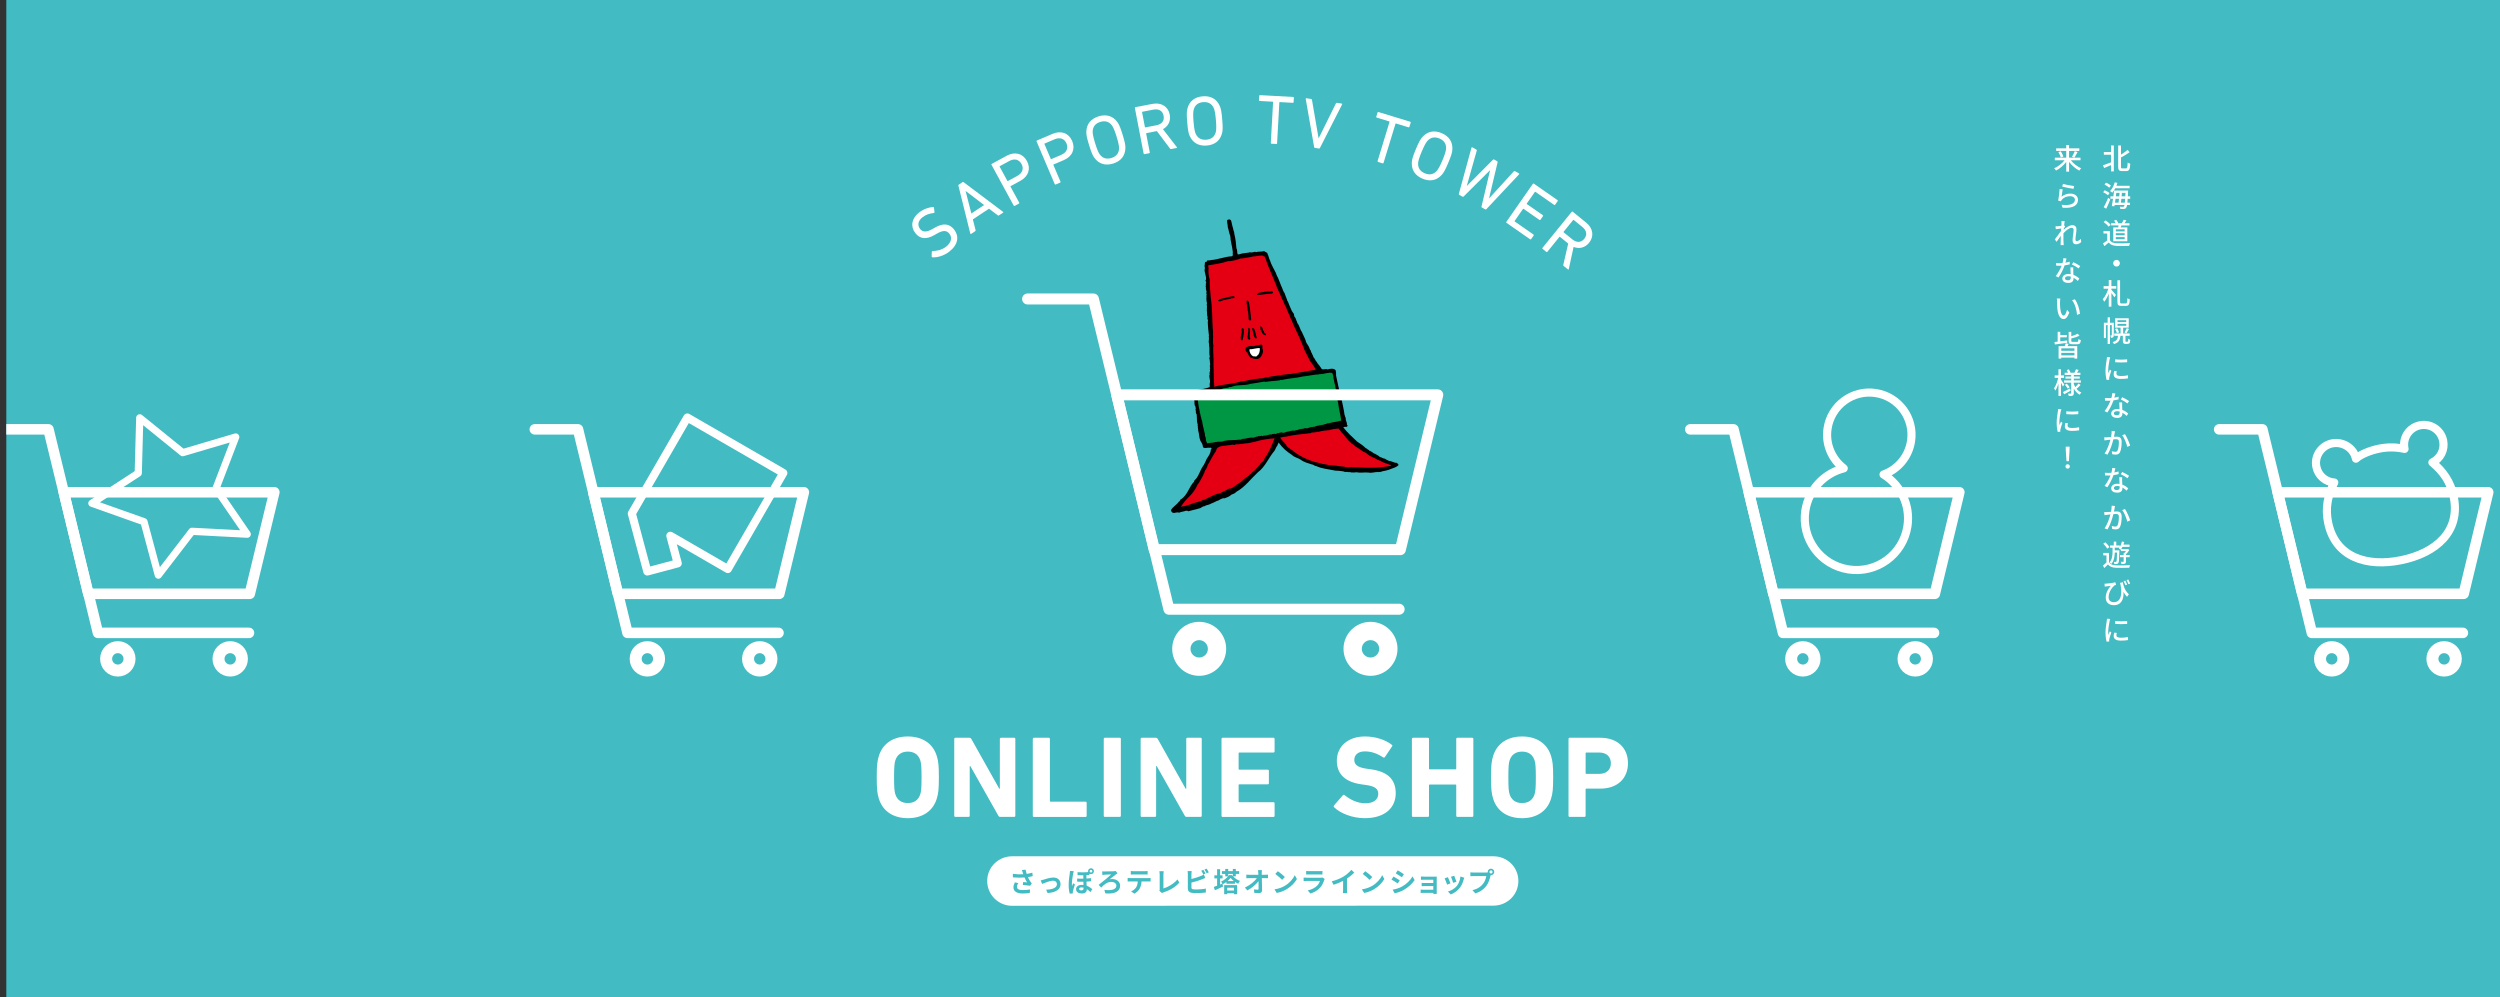 <?xml version="1.0" encoding="UTF-8"?><svg id="b" xmlns="http://www.w3.org/2000/svg" xmlns:xlink="http://www.w3.org/1999/xlink" viewBox="0 0 1203.03 480"><rect x="0" y="0" width="1203.03" height="480" fill="#333333" stroke="none"/><defs><clipPath id="d"><rect x="3.03" width="1200" height="480" style="fill:none;"/></clipPath></defs><g id="c"><g style="clip-path:url(#d);"><rect x="3.03" width="1200" height="480" style="fill:#42bbc2;"/><g><path d="M571.84,246.04c-.5-.41-1.18-.3-1.79-.06-.87,.29-1.66,.28-2.58,.71-.17-.19-.31-.16-.43,0-.34-.3-1.2,.06-1.62,.06-.54,.16-1.32,.15-1.67-.64-.09-.13-.22-.04-.32-.23,.08,.06,.13-.09,.18-.17l-.12-.27c.93-1.64,2.84-2.53,3.86-4.11,.63-.04,.41-.99,.96-1.08,3.1-1.87,4-6.27,6.26-8.43,.02-.71,.62-.96,.91-1.35,1.37-1.58,1.98-3.88,3.04-5.62,.53-.65,.91-1.35,1.28-2.13,.25-.61,.6-1.09,.83-1.84,.96-1.51,2.03-2.75,2.01-4.59,.13-.1,.4-.14,.37-.35-.07-.84-.91-.35-1.43-.47v-.07c-.85,.07-1.91,.52-2.67-.2-.1-1.05-.47-1.98-1.21-2.99-.78-1.71-.53-3.18-1.09-4.86,.02-.72-.33-1.58-.16-2.25-.25-.24-.1-.62-.07-.84-.06-.35-.48-1.2-.38-1.85-.08-.91-.13-2.04-.14-2.96-.3-.52-.61-1.11-.31-1.87-.64-.03-.03-.63-.21-.82,.37-.34-.32-.66,.05-1-.91-.77-.41-2.06-.69-3.29-.3-.09-.3-.52-.21-.82,.01,.07,.09,.12,.16,.11l.17-.24c-.56,.03-.6-.61-.52-.98l.7-.47c-.3-.09-.63,.04-.8,.28-.09-.56-.61-1.11-.61-1.96,.83-.14,1.5-.82,2.45-.62,1.76-.5,4.42-.74,6.07-1.51,.16-.74-.16-1.39,.09-2,.34-1.34-.5-2.55-.15-3.88l.14-.02c-.52-.98,.43-1.7-.04-2.83l.24-.25c-.38-.58,0-1.21-.21-1.67,.34-.13,.21-.46,.09-.72-.12-.69-.01-1.77-.34-2.5,0-.42,.45-.71,.16-1.16-.34-1.64,.14-3.43-.3-5.2,.22-.39-.05-.7-.12-1.12-.1-1.05,.3-2.04-.02-3.12l.14-.03c-.24-2.3-.53-4.45-.59-7,.45-.72-.59-1.39,0-2.2-.52-.55-.14-1.25-.4-1.99l.07-.02c.05-.57-.37-1.36,.04-1.92-.22-.04-.1-.19-.2-.32,.38-.7-.26-1.59,.16-2.44-.39-.65-.22-1.74-.35-2.5h.07c.07-.45-.21-1.26,.13-1.8-.37-.08-.16-.54-.15-.9,.22-.82-.61-1.53-.16-2.24-.56-.4,.14-.88-.24-1.45,.34-.06,.07-.44,.1-.66,.68-.18-.14-.4-.06-.77,.07-.01,.09,.12,.15,.05,.02-.29-.54-.69-.02-.99,.31-1.54-.86-3.48-.64-5.14,.36-.42-.18-1.11-.02-1.84,.28-.47-.15-1.33,.51-1.65,.21,.39,.39-.21,.55-.09-.09-.98,1.29-.35,1.87-.73,3.51-.23,6.88-1.71,10.2-1.84,.87-.35,.18-1.45,.46-1.92-.19-2.45-1.18-5.41-1.24-7.89-.53-1.05-.8-3.13-1.22-4.34,.1-1.08-.5-2.12-.27-3.29,.2-.11,.8-.34,1.15-.33,.1,.19,.34,.37,.61,.25,.5,1.27,.64,3.02,1.11,4.15,.01,.92,.62,1.6,.57,2.6,.63,2.52,.85,4.69,1.02,7,.56,.83,.18,1.96,.62,2.88,.23-.33,.24,.17,.57-.02,1.4-.52,3.22-.68,4.75-.86,.64-.39,1.46,.25,2.01-.26,.54,.26,.91-.51,1.36,.06,1.42-.45,2.75-.1,4.03-.53,.53,.62,1.56,.45,1.65,1.43,.6,1.04,.55,2.04,1.16,3.08,.53,1.9,1.77,3.82,2.75,5.86,.05,.28,.32,.66,.39,1.07,1.12,2.01,1.8,4.46,2.8,6.56,.21,.39,.25,1.09,.65,1.38-.21,.46,.29,.45,.41,.78,.38,1,.62,2.02,1.04,2.81,.28,.38,.09,.98,.57,1.32,.55,1.61,1.27,2.98,1.89,4.51,.34,.37,.6,1.04,1.02,1.46-.02,.29,.12,.69,.15,.9-.07,.01-.12,.09-.19,.1,.61,.25,.76,1.15,1.05,1.6,.02,.57,.61,1.11,.58,1.75,1.22,1.36,1.22,3.06,2.29,4.38l.38,1h.07c.32,1.07,1.34,2.46,1.47,3.72,.55,1.19,1.48,2.1,1.75,3.26l.33,.73,.12-.09c.15,.47,.3,1.37,.7,1.66-.05,.58,.74,1.01,.57,1.68,.48,.35,.66,.95,1.01,1.39,.09,.55,.87,.99,1.06,1.67,.77,.79,1.44,1.82,2.01,2.71,.88,.57,1.94-.32,2.74,.25,1.36-.37,2.93-.7,3.96,.34,.24,1.02,.26,1.59,.22,2.59,.78,3.42,1.34,6.8,2.3,9.98,.2,.33-.17,.67,.22,.89,.54,2.82,1.25,5.4,1.59,8.25,.38,.15,.1,.98,.56,1.26-.23,1.17,.7,2.08,.54,3.25,.02,.14,.25,.24,.34,.37,.05,.28-.27,.54-.45,.71-.59-.11-1-.04-1.62,.13,1.77,2.54,4.5,4.86,6.7,6.98,1.27,.85,2.54,1.63,3.63,2.66,.22,.46,1.31,.64,1.56,1.3,.51-.37,.46,.63,1,.47,.71,.45,1.41,.83,2.07,1.36l.13-.09c.88,.63,1.85,.9,2.55,1.7,.79,.08,1.23,.58,2.12,.78,.1-.23,.23,.1,.44,.07,.37,.51,1.23,.57,1.72,.99,1.43,.05,2.44,1.01,3.77,.93,.41,.29,.74,.59,.95,1.05-.72,.76-1.78,1.22-2.65,1.51-1.73,.71-2.94,1.13-4.73,1.43-.63,.03-1.45,.67-2.21,.36-.09,.3-.27,.12-.41,.07-1.36-.06-3.09,.65-4.57,.26-1.94-.17-3.93,.29-5.92-.15-.81,.28-1.49,.04-2.33,.1-.48-.34-1.27,0-1.89-.25-.55,.09-1.34,.08-1.89-.26-1.39-.26-2.89-.3-3.89-.35-3.09-.69-6.39-.86-9.24-2.23-.77,.06-1.27-.78-1.97-.74-1.88-.61-3.87-1.06-5.42-2.29-1.21-.86-3.1-1.12-4.21-2.28-2.79-1.81-4.53-3.37-6.47-6.02-.05,.57-.54,1.01-.59,1.58-.68,.61-.8,1.62-1.37,2.43-2.68,3.07-4.46,7.77-8,10.34-3.2,2.95-6.25,7.21-10.36,9.39-.59,.74-1.59,1.12-2.4,1.39-.91,.94-1.99,1.25-3.26,1.75-1.47-.32-2.38,1.04-3.7,1.26-.91,.5-1.9,.95-2.9,1.33-.82,.63-2.19,.51-2.99,1.21-.8-.08-1.4,.58-2.05,.91l-5.85,1.54Z"/><path d="M572.66,238.6c1.57-1.68,2.78-3.37,3.7-5.51,.97-1.01,1.33-2.21,2.12-3.48,.32-.62,.71-1.25,.95-2,.12-.16,.3-.34,.18-.6,.1-.23,.29-.4,.38-.7l.84-1.35c-.15-.04-.16-.12-.19-.25,.07,0,.15,.04,.23,.1,.15-1.23,.97-1.86,1.42-3l2.2-3.84c.44-.36,.86-1.21,.91-1.79,.56-1.3,2.37-1.53,3.76-1.69,1.38-.23,2.45-.19,3.82-.49,.54-.16,1.22,.51,1.46-.17,1.29,.07,2.66-.23,3.93-.29l.18-.17c.17,.19,.31,.16,.5-.01,1.71,.07,3.45-.57,5.04-.84,2.76-.89,6.22-1.39,9.24-1.61-1.37,3.7-2.81,7-5.11,10.22,0,1.28-1.71,1.21-1.86,2.44-.51,.79-1.3,1.14-1.8,2l-.09-.13c-.39,1.06-1.49,1.31-2.08,2.05-.3,.76-1.22,.77-1.45,1.52-.16-.12-.41,.07-.53,.23-.14,.45-.82,.21-1.06,.89-.62,.1-.87,.78-1.27,.92-.98,1.37-2.77,1.67-3.71,2.88-.94,.3-1.74,1.5-2.8,1.11-1.6,1.05-2.96,1.41-4.64,2.41-1.33,.08-2.38,.6-3.57,1.16-.86,.36-1.64,.84-2.5,1.19-.44,.36-.98,.52-1.5,.82-.04-.28-.43,0-.51-.06-.56,.45-1.51,.75-2.33,.95-2.81,.61-5.26,2.08-7.86,2.23l-.46,.22c1.05-1.8,2.96-3.97,4.43-5.35Z" style="fill:#e40012;"/><path d="M577.37,197.78l-.28-.38c.07-.01,.06-.08,.13-.09-.62-2.03-.68-4.5-1.06-6.78-.24-.17-.08-.48,.1-.65,1.48-.53,3.43-.71,4.96-1.32,1.51-.32,3.33-.48,4.58-1.05,.99,.41,2.07-.34,2.88-.62,.88-.22,2.13,0,2.93-.7,.55,.34,1.31-.22,1.8-.3,2.62-.86,5.64-.23,8.25-1.16,2.22-.3,4.43-.67,6.7-1.11,.14-.03,.16,.12,.3,.09l.06-.08c.3,.52,.68-.18,.86,.07,2.07-.34,4.2-.34,6.34-.7,.15-.38,.55-.09,.76-.12,3.68-.9,6.68-.82,10.22-1.7,2.66-.23,5.17-.93,7.85-1.02,.19-.1,.31-.27,.55-.09,1.84-.02,3.81-.99,5.79-.61,.33,.73,.65,1.74,.56,2.53,.39,1.07,.3,2.22,.85,3.41l.19,1.53c.39,.22,.1,.62,.01,.92,.05,1.12,.32,1.93,.7,2.94l.21-.04c-.5,1.29,.44,2.69,.44,3.97,.24,2.3,1.12,5.42,1.35,7.65-2.02,.69-4.01,.67-6.16,1.38,.06-.08-.09-.13-.09-.13-.49,.08-1.05,.53-1.49,.46-1.52,.68-3.68,.47-5.31,1.38,.06-.08-.09-.13-.17-.19l-.25,.19c-1.07-.04-2.07,.34-3.01,.71-.38-.15-1.03-.25-1.48,.03-.15-.04-.24,.25-.54,.16v-.07c-.95,.3-1.85,.02-2.58,.78l-.32-.23c-.2,.53-.71-.02-.92,.44-.99-.4-2.9,.48-3.96,.52-.82,.21-1.57,.83-2.3,.24-.54,.16-1.06,.04-1.55,.47-.06-.35-.36-.01-.45-.14-.31,.26-.84,.5-1.19,.48-.33-.3-.97,.16-1.5-.03l-.16,.31c-.67-.17-1.55,.04-2.15,.29-.72,.33-1.7,0-2.4,.47-.59-.54-1.36,.37-2-.09-.06,.08-.09,.3-.3,.33-.68-.24-1.71,.78-2.55,.42-1.77,.01-3.09,.66-4.93,.68-.13,.09-.42,.5-.8,.35v-.07c-2.63,.43-5.11,.07-7.78,.65-.9,.57-2.22,.3-3.27,.4-.25,.19-.41,.14-.76,.13-1.35,.44-2.58,.29-3.87,.64-.26,.11-.38-.15-.47-.28,.39-.21-.19-.26-.15-.47-.37-.93-.11-1.97-.69-2.87,.1-.66-.21-1.67-.38-2.28-.24-1.03-.51-2.26-.78-3.42-.19-.68-.1-1.9-.68-2.37,.25-.19,.1-.66-.08-.91-.24-.6-.22-1.74-.68-2.37,.28-.05-.07-.41,.12-.59Z" style="fill:#009744;"/><path d="M583.96,175.47c.25-3.17-.39-6.18-.05-9.29-.51-1.77,.07-3.85-.24-5.71,.17-.67,.04-1.5-.07-2.12-.32-4.91-.19-10.12-.98-15.31-.16-2.67-.57-5.58-.49-8.51-.55-2.04-.71-3.43-.56-5.51-.08-.48-.55-1.61,.61-1.45,3.11-.52,5.81-.89,8.63-1.86,2.13,0,3.96-.52,5.97-1.28,1.83-.09,3.74-.55,5.74-.88l.12-.16v.07c1.5-.03,3.39-.56,5.04-.48-.04,.22,.26,.24,.34,.37,.23-.32,.24,.17,.49-.01,.51,.98,.66,1.88,1.11,2.87,.61,1.96,1.67,4.06,2.44,6.13,.74,1.44,1.21,2.99,1.91,4.65l.24,.17c-.17,.67,.53,1.48,.72,2.22,1.1,1.95,1.46,3.66,2.54,5.47,.38,1.43,1.56,3,1.96,4.57,.72,1.37,1.14,2.58,1.74,4.04,.56,.83,.91,2.05,1.25,2.84,1.89,4.09,3.68,7.62,5.27,12.04,.93,1.76,1.74,3.62,2.75,5.44,.93,1.34,2.06,2.57,2.67,4.1-4.47,.88-8.55,1.49-12.56,2.16l-.16-.12c-1.5,.39-2.96,.14-4.48,.82l-.17-.18c-1.7,.42-3.7,.4-5.32,.88l.04,.21c-1.43-.47-2.77,.81-4.18,.41-1.76,.5-2.34,.03-4,.67-1.7,0-2.65,.72-4.28,.71l.03,.21c-.3-.52-1.19,.13-1.75,.15-3.79,1.13-7.78,1.01-11.96,2.34-.31-3.57-.19-7.14-.35-10.66Z" style="fill:#e40012;"/><path d="M587.49,143.79c1.88-.24,3.73-1.05,5.83-1.25l.12-.16c.39,.22,.49,.41,.75,.66-.36,.84-1.19,.12-1.88,.67-1.69,.49-3.21,.32-4.89,1.31-.38-.15-1.04,.17-1.26-.29,.2-.53,.89-.65,1.34-.93Z"/><path d="M597.41,158.61c.02-.29,.14-.45,.31-.69,1.33-.08,.69,1.59,.81,2.35-.08,1.22-.3,2.46-.68,3.59-.3-.09-.5-.06-.7-.38-.02-.14-.13-.33-.01-.5-.36-.44,.09-1.15,.06-1.78l.41-1.35-.21-1.24Z"/><path d="M599.42,167.29c1.04-.59,2.44-1.11,3.58-.66,1.35-.44,2.62-.44,3.83-.85,1.32,.28,.19,1.6,.88,2.34,.35,1.29-.42,3.05-1.44,4.14-1.21,.84-3.02,.57-4.21-.15l-.06,.08c-1.01-.54-1.29-1.78-1.94-2.73l-.06,.08c-.61-.25-.5-.84-.65-1.31-.13-.33,.39-.63,.06-.93Z"/><path d="M601.45,168.02c1.45,.19,3.42-.78,4.82-.45,.01,.92-.08,1.65-.37,2.47-.36-.01-.01,.36-.21,.46-.67,.25-.71,1.25-1.6,1.04-.36-.01-.73-.16-1-.05-1.16-.59-1.89-1.96-1.82-3.25l.17-.24Z" style="fill:#fff;"/><path d="M600.55,161.28c-.31-1.02,.44-2.06,0-3.05,.27-.04,.15-.38,.27-.47,.35-.06,.36,.44,.65,.46,.37,1.78-.62,3.09,.24,4.86l-.57,.45-.18-.25-.05,.08c-.83-.29-.35-.8-.59-1.39,.1-.23-.02-.57,.24-.68Z"/><path d="M600.35,148.96c.01-.36,.08-.79-.21-1.24,.03-1.07-.48-2.05-.17-3.1,.68-.18,.72,.45,1.07,.82,.31,2.71,.88,5.74,1.04,8.41-.17,.24-.41,.49-.72,.33-.92-.41-.38-1.43-.56-2.11-.03-.99-.24-2.3-.45-3.12Z"/><path d="M602.67,158.23l-.25-.24c.43-.42,.79,.08,1.11,.24,.75,1.51,.62,2.88,1.3,4.4-.14,.02-.29,.4-.48,.08-.16,.31-.21-.03-.43,0-.15-.47-.32-.66-.61-1.1,.17-.67-.55-1.19-.23-1.81l-.24-.17c.43-.42-.36-.44-.08-.91l-.28-.38c.15,.05,.12-.09,.19-.1Z"/><path d="M606.46,157.11c.47-.15,.63,.39,.94,.55,.39,.65,.34,1.65,.96,1.97l-.18,.24c.44,.5,1.24,.64,.96,1.47-1.28,0-1.82-1.12-2.26-2.11l.12-.09c-.12-.33-.84-.36-.4-.71-.2-.39-.17-1.04-.15-1.32Z"/><path d="M615.98,210.6c.41-.14,.99-.02,1.29-.36,.51,.06,1.25-.14,1.82-.16,3.69-.9,7.83-1.16,11.93-1.7,.11-.59,.71-.04,.95-.3,1.01,.12,1.7-.43,2.57-.29,2.03-.62,3.66-.61,5.54-.85,.19-.6,.86,.07,1.28-.43l2.72-.31c.92,.84,1.39,1.97,2.38,2.8,1.55,2.08,3.23,4.08,5.37,5.42,.47,.7,1.42,.83,1.94,1.38,1.3,.99,2.8,1.88,4.19,2.57l-.06,.08c1.07,.89,2.54,1.64,3.67,2.02,.23,.53,1.06,.39,1.34,.77,.56-.02,.74,.59,1.36,.48,1.54,1.17,3.42,1.35,5.19,2.19l-.1,.23c-5.3,1.02-10.59,1.19-15.85,.72-.67,.25-1.74-.21-2.49-.01-.97-.26-2.11,.14-3.07-.13-.3,.33-.66-.11-.94-.13-2.73-.18-5.76-.89-8.16-.84-.01-.49-.57-.05-.88-.21-.43,0-.78-.44-1.31-.21-.09-.13-.38-.15-.64-.04-.02-.14-.1-.2,.02-.29-4.95-.74-9.47-2.76-13.59-5.76-.98-1.18-3.2-1.74-3.6-3.3-.98-1.19-2.04-2-2.83-3.36Z" style="fill:#e40012;"/><path d="M605.68,140.91c1.93-.32,3.7-.76,5.71-.59,.24-.25,.42-.07,.68-.19,.19,.32,.6,.19,.48,.77l-.3,.34c-2.41,.05-5.06,.7-7.41,.66-.08-.48,.54-.58,.83-.99Z"/></g><g><path d="M422.96,384.48c-.84-2.63-1.06-4.76-1.06-10.42s.22-7.78,1.06-10.42c1.96-6.16,7.22-9.24,13.89-9.24s11.93,3.08,13.89,9.24c.84,2.63,1.06,4.76,1.06,10.42s-.22,7.78-1.06,10.42c-1.96,6.16-7.22,9.24-13.89,9.24s-11.93-3.08-13.89-9.24Zm19.88-2.24c.45-1.34,.62-3.19,.62-8.18s-.17-6.83-.62-8.18c-.84-2.63-2.86-4.2-5.99-4.2s-5.15,1.57-5.99,4.2c-.45,1.34-.62,3.19-.62,8.18s.17,6.83,.62,8.18c.84,2.63,2.86,4.2,5.99,4.2s5.15-1.57,5.99-4.2Z" style="fill:#fff;"/><path d="M459.19,355.58c0-.34,.22-.56,.56-.56h6.72c.39,0,.73,.17,.95,.56l13.44,23.97h.28v-23.97c0-.34,.22-.56,.56-.56h6.33c.34,0,.56,.22,.56,.56v36.96c0,.34-.22,.56-.56,.56h-6.66c-.45,0-.73-.17-.95-.56l-13.5-23.91h-.28v23.91c0,.34-.22,.56-.56,.56h-6.33c-.34,0-.56-.22-.56-.56v-36.96Z" style="fill:#fff;"/><path d="M496.99,355.58c0-.34,.22-.56,.56-.56h7.11c.34,0,.56,.22,.56,.56v29.85c0,.22,.11,.34,.34,.34h16.8c.34,0,.56,.22,.56,.56v6.22c0,.34-.22,.56-.56,.56h-24.81c-.34,0-.56-.22-.56-.56v-36.96Z" style="fill:#fff;"/><path d="M531.14,355.58c0-.34,.22-.56,.56-.56h7.11c.34,0,.56,.22,.56,.56v36.96c0,.34-.22,.56-.56,.56h-7.11c-.34,0-.56-.22-.56-.56v-36.96Z" style="fill:#fff;"/><path d="M548.89,355.58c0-.34,.22-.56,.56-.56h6.72c.39,0,.73,.17,.95,.56l13.44,23.97h.28v-23.97c0-.34,.22-.56,.56-.56h6.33c.34,0,.56,.22,.56,.56v36.96c0,.34-.22,.56-.56,.56h-6.66c-.45,0-.73-.17-.95-.56l-13.5-23.91h-.28v23.91c0,.34-.22,.56-.56,.56h-6.33c-.34,0-.56-.22-.56-.56v-36.96Z" style="fill:#fff;"/><path d="M587.81,355.58c0-.34,.22-.56,.56-.56h24.42c.34,0,.56,.22,.56,.56v5.99c0,.34-.22,.56-.56,.56h-16.41c-.22,0-.34,.11-.34,.34v7.56c0,.22,.11,.34,.34,.34h13.66c.34,0,.56,.22,.56,.56v5.94c0,.34-.22,.56-.56,.56h-13.66c-.22,0-.34,.11-.34,.34v7.9c0,.22,.11,.34,.34,.34h16.41c.34,0,.56,.22,.56,.56v5.99c0,.34-.22,.56-.56,.56h-24.42c-.34,0-.56-.22-.56-.56v-36.96Z" style="fill:#fff;"/><path d="M642.01,388.51c-.22-.22-.34-.62-.06-.95l4.26-4.87c.22-.28,.56-.28,.84-.06,2.52,2.02,5.94,3.92,9.97,3.92s6.22-1.85,6.22-4.54c0-2.24-1.34-3.64-5.88-4.26l-2.02-.28c-7.73-1.06-12.04-4.7-12.04-11.42s5.26-11.65,13.5-11.65c5.04,0,9.74,1.51,12.94,3.98,.34,.22,.39,.45,.11,.84l-3.42,5.1c-.22,.28-.5,.34-.78,.17-2.91-1.9-5.71-2.91-8.85-2.91-3.36,0-5.1,1.74-5.1,4.14,0,2.18,1.57,3.58,5.94,4.2l2.02,.28c7.84,1.06,11.98,4.65,11.98,11.54s-5.1,11.98-14.95,11.98c-5.94,0-11.7-2.35-14.67-5.21Z" style="fill:#fff;"/><path d="M679.42,355.58c0-.34,.22-.56,.56-.56h7.11c.34,0,.56,.22,.56,.56v14.28c0,.22,.11,.34,.34,.34h12.43c.22,0,.34-.11,.34-.34v-14.28c0-.34,.22-.56,.56-.56h7.11c.34,0,.56,.22,.56,.56v36.96c0,.34-.22,.56-.56,.56h-7.11c-.34,0-.56-.22-.56-.56v-14.67c0-.22-.11-.34-.34-.34h-12.43c-.22,0-.34,.11-.34,.34v14.67c0,.34-.22,.56-.56,.56h-7.11c-.34,0-.56-.22-.56-.56v-36.96Z" style="fill:#fff;"/><path d="M718.56,384.48c-.84-2.63-1.06-4.76-1.06-10.42s.22-7.78,1.06-10.42c1.96-6.16,7.22-9.24,13.89-9.24s11.93,3.08,13.89,9.24c.84,2.63,1.06,4.76,1.06,10.42s-.22,7.78-1.06,10.42c-1.96,6.16-7.22,9.24-13.89,9.24s-11.93-3.08-13.89-9.24Zm19.88-2.24c.45-1.34,.62-3.19,.62-8.18s-.17-6.83-.62-8.18c-.84-2.63-2.86-4.2-5.99-4.2s-5.15,1.57-5.99,4.2c-.45,1.34-.62,3.19-.62,8.18s.17,6.83,.62,8.18c.84,2.63,2.86,4.2,5.99,4.2s5.15-1.57,5.99-4.2Z" style="fill:#fff;"/><path d="M755.35,393.1c-.34,0-.56-.22-.56-.56v-36.96c0-.34,.22-.56,.56-.56h14.78c8.29,0,13.27,4.98,13.27,12.26s-5.04,12.21-13.27,12.21h-6.78c-.22,0-.34,.11-.34,.34v12.71c0,.34-.22,.56-.56,.56h-7.11Zm19.82-25.82c0-3.08-2.07-5.15-5.54-5.15h-6.27c-.22,0-.34,.11-.34,.34v9.58c0,.22,.11,.34,.34,.34h6.27c3.47,0,5.54-2.02,5.54-5.1Z" style="fill:#fff;"/></g><g><path d="M448.65,123.8c-.19-.02-.34-.16-.34-.38l.09-2.31c0-.22,.14-.32,.35-.32,1.9,.02,4.45-.47,6.53-2.09,2.51-1.96,3.02-4.38,1.58-6.22-1.21-1.55-2.9-1.9-6.1,0l-1.01,.58c-3.9,2.27-7.03,2.01-9.26-.85-2.52-3.23-1.83-7.13,1.77-9.94,2.14-1.67,4.73-2.58,6.84-2.64,.22,0,.35,.11,.35,.33l.24,2.18c0,.22-.14,.32-.33,.35-2.18,.24-3.89,.85-5.44,2.06-2.22,1.73-2.5,3.89-1.15,5.63,1.19,1.52,3,1.74,6.09-.07l.98-.55c3.92-2.29,6.99-2.06,9.3,.9,2.48,3.18,2.03,7.22-2.34,10.64-2.56,2-5.86,2.9-8.15,2.72Z" style="fill:#fff;"/><path d="M461.2,89.38c-.06-.21-.05-.38,.15-.51l1.83-1.22c.2-.13,.39-.09,.55,.04l18.95,14.25c.17,.13,.16,.3,0,.41l-1.98,1.31c-.2,.13-.37,.12-.55-.04l-4.24-3.2-7.76,5.16,1.31,5.15c.05,.25,0,.41-.18,.53l-1.98,1.31c-.17,.11-.33,.06-.38-.15l-5.72-23.05Zm12.35,9.28l-8.81-6.71-.06,.04,2.75,10.74,6.12-4.07Z" style="fill:#fff;"/><path d="M488.27,99.09c-.18,.1-.36,.04-.46-.14l-10.69-19.64c-.1-.18-.04-.36,.14-.46l7.2-3.92c3.9-2.12,7.72-1.12,9.71,2.54,1.99,3.66,.76,7.42-3.14,9.54l-4.67,2.54c-.12,.06-.15,.16-.08,.28l4.18,7.68c.1,.18,.04,.36-.14,.46l-2.05,1.12Zm3.29-20.18c-1.2-2.2-3.4-2.78-5.9-1.42l-4.52,2.46c-.12,.06-.15,.16-.08,.28l3.69,6.78c.06,.12,.16,.15,.28,.08l4.52-2.46c2.5-1.36,3.21-3.52,2.01-5.72Z" style="fill:#fff;"/><path d="M507.99,88.8c-.19,.08-.36,0-.44-.18l-8.75-20.57c-.08-.19,0-.37,.18-.44l7.54-3.21c4.08-1.74,7.79-.37,9.43,3.46,1.63,3.83,.04,7.46-4.04,9.19l-4.89,2.08c-.12,.05-.16,.14-.11,.27l3.42,8.04c.08,.19,0,.36-.18,.44l-2.15,.91Zm5.21-19.78c-.98-2.31-3.12-3.09-5.74-1.98l-4.74,2.02c-.12,.05-.16,.14-.11,.27l3.02,7.11c.05,.12,.14,.16,.27,.11l4.74-2.02c2.62-1.11,3.54-3.2,2.56-5.5Z" style="fill:#fff;"/><path d="M526.57,75.87c-.81-1.13-1.38-2.41-2.49-6.04s-1.36-5-1.33-6.4c.09-3.75,2.21-6.31,5.9-7.45,3.72-1.14,6.92-.21,9.09,2.84,.81,1.13,1.38,2.41,2.49,6.04s1.36,5,1.33,6.4c-.09,3.75-2.21,6.31-5.93,7.46-3.69,1.13-6.88,.2-9.06-2.85Zm11.93-4.55c.01-.89-.2-2.38-1.18-5.56s-1.64-4.53-2.15-5.26c-1.33-1.9-3.24-2.58-5.7-1.83-2.43,.75-3.62,2.39-3.66,4.7-.01,.89,.2,2.38,1.18,5.56,.98,3.17,1.64,4.53,2.15,5.26,1.33,1.9,3.24,2.58,5.67,1.84,2.46-.76,3.66-2.4,3.69-4.71Z" style="fill:#fff;"/><path d="M563.5,71.72c-.23,.04-.35-.04-.5-.25l-6.3-8.38-4.99,.96c-.13,.03-.19,.1-.16,.24l1.74,9.05c.04,.2-.07,.36-.27,.4l-2.29,.44c-.2,.04-.36-.07-.4-.27l-4.22-21.95c-.04-.2,.07-.36,.27-.4l8.18-1.57c4.22-.81,7.58,1.23,8.34,5.16,.59,3.06-.71,5.62-3.27,7.01l6.66,8.62c.17,.17,.11,.39-.12,.44l-2.66,.51Zm-3.56-16.01c-.45-2.36-2.29-3.46-4.91-2.95l-5.29,1.02c-.13,.03-.19,.1-.16,.24l1.37,7.12c.03,.13,.1,.19,.24,.16l5.29-1.02c2.63-.5,3.92-2.2,3.47-4.56Z" style="fill:#fff;"/><path d="M572.46,65.33c-.55-1.28-.83-2.65-1.15-6.43s-.27-5.18,.06-6.53c.88-3.64,3.5-5.7,7.35-6.02,3.88-.33,6.8,1.26,8.28,4.71,.55,1.28,.83,2.65,1.15,6.43s.27,5.18-.06,6.53c-.88,3.64-3.5,5.7-7.38,6.02-3.85,.32-6.77-1.27-8.25-4.71Zm12.62-1.91c.2-.87,.31-2.37,.03-5.68-.28-3.31-.64-4.77-.98-5.59-.89-2.13-2.62-3.21-5.18-3-2.53,.21-4.05,1.56-4.57,3.82-.2,.87-.31,2.37-.03,5.68,.28,3.31,.64,4.77,.98,5.59,.89,2.13,2.62,3.21,5.15,3,2.57-.22,4.08-1.57,4.61-3.82Z" style="fill:#fff;"/><path d="M611.85,69.16c-.2-.01-.33-.15-.32-.36l1.09-19.65c0-.14-.06-.21-.19-.21l-6.29-.35c-.2-.01-.33-.15-.32-.36l.12-2.13c.01-.2,.15-.33,.36-.32l16,.89c.2,.01,.33,.15,.32,.36l-.12,2.13c-.01,.2-.15,.33-.36,.32l-6.29-.35c-.13,0-.21,.06-.21,.19l-1.09,19.65c-.01,.2-.15,.33-.36,.32l-2.33-.13Z" style="fill:#fff;"/><path d="M632.73,71.2c-.2-.03-.31-.18-.35-.4l-4.04-23.15c-.06-.28,.09-.4,.29-.37l2.28,.34c.27,.04,.39,.16,.42,.41l3.18,18.46h.07s8.28-16.73,8.28-16.73c.1-.22,.25-.3,.49-.27l2.31,.35c.2,.03,.31,.18,.17,.44l-10.66,20.93c-.1,.19-.25,.3-.45,.27l-1.98-.3Z" style="fill:#fff;"/><path d="M663.13,77.92c-.19-.06-.28-.23-.22-.42l5.74-18.82c.04-.13,0-.21-.13-.25l-6.03-1.84c-.19-.06-.28-.23-.22-.42l.62-2.04c.06-.19,.23-.28,.42-.23l15.32,4.68c.19,.06,.28,.23,.22,.42l-.62,2.04c-.06,.19-.23,.28-.42,.23l-6.03-1.84c-.13-.04-.21,0-.25,.13l-5.75,18.82c-.06,.19-.23,.28-.42,.23l-2.24-.68Z" style="fill:#fff;"/><path d="M679.39,77.99c.1-1.39,.49-2.74,1.95-6.24,1.47-3.5,2.16-4.72,3.08-5.76,2.47-2.82,5.74-3.44,9.3-1.94,3.59,1.51,5.45,4.27,5.17,8.01-.1,1.39-.48,2.74-1.95,6.24-1.47,3.5-2.16,4.72-3.08,5.76-2.47,2.82-5.74,3.44-9.33,1.93-3.56-1.49-5.42-4.25-5.14-7.99Zm12.08,4.14c.58-.68,1.37-1.96,2.66-5.02s1.64-4.53,1.72-5.42c.19-2.31-.83-4.06-3.21-5.05-2.34-.98-4.32-.49-5.82,1.27-.58,.68-1.37,1.96-2.66,5.02s-1.64,4.53-1.72,5.42c-.19,2.31,.83,4.06,3.18,5.04,2.38,1,4.35,.5,5.85-1.26Z" style="fill:#fff;"/><path d="M713.08,99.86c-.18-.1-.2-.27-.16-.48l4.11-17.39-.06-.03-12.65,12.6c-.16,.14-.34,.2-.52,.1l-1.62-.91c-.18-.1-.23-.28-.16-.48l6.08-22.22c.04-.21,.2-.28,.4-.16l1.95,1.09c.21,.12,.28,.27,.19,.49l-4.78,16.93,.06,.03,12.53-12.59c.16-.14,.34-.2,.52-.1l1.51,.84c.21,.12,.23,.28,.19,.49l-4.1,17.31,.06,.03,11.85-12.97c.17-.17,.34-.2,.55-.08l1.92,1.08c.21,.12,.2,.27,.07,.43l-15.77,16.79c-.13,.16-.34,.2-.52,.1l-1.62-.91Z" style="fill:#fff;"/><path d="M737.65,88.46c.12-.17,.3-.2,.47-.08l11.37,7.92c.17,.12,.2,.3,.08,.47l-1.22,1.75c-.12,.17-.3,.2-.47,.08l-9.01-6.27c-.11-.08-.21-.06-.28,.05l-3.87,5.56c-.08,.11-.06,.21,.05,.28l7.65,5.32c.17,.12,.2,.3,.08,.47l-1.22,1.75c-.12,.17-.3,.2-.47,.08l-7.65-5.33c-.11-.08-.21-.06-.28,.05l-4.01,5.75c-.08,.11-.06,.21,.05,.28l9.01,6.27c.17,.12,.2,.31,.08,.47l-1.22,1.75c-.12,.17-.3,.2-.47,.08l-11.37-7.92c-.17-.12-.2-.31-.08-.47l12.78-18.35Z" style="fill:#fff;"/><path d="M752.42,127.94c-.18-.15-.2-.29-.13-.54l2.35-10.21-3.95-3.2c-.11-.09-.2-.08-.29,.03l-5.8,7.16c-.13,.16-.32,.18-.48,.05l-1.82-1.47c-.16-.13-.18-.32-.05-.48l14.08-17.36c.13-.16,.32-.18,.48-.05l6.47,5.25c3.34,2.71,3.94,6.6,1.42,9.7-1.96,2.42-4.76,3.07-7.47,2.01l-2.31,10.64c-.02,.24-.23,.34-.41,.19l-2.1-1.71Zm9.96-13.03c1.51-1.87,1.17-3.98-.9-5.66l-4.18-3.39c-.11-.09-.2-.08-.29,.03l-4.57,5.63c-.08,.11-.08,.2,.03,.29l4.18,3.39c2.08,1.69,4.21,1.58,5.72-.29Z" style="fill:#fff;"/></g><g><polygon points="673.87 264.5 555.39 264.5 537.39 190.01 691.87 190.01 673.87 264.5" style="fill:none; stroke:#fff; stroke-linecap:round; stroke-linejoin:round; stroke-width:5.29px;"/><polyline points="673.28 293.17 562.5 293.17 526.17 143.87 494.49 143.87" style="fill:none; stroke:#fff; stroke-linecap:round; stroke-linejoin:round; stroke-width:5.29px;"/><path d="M585.64,312.23c0,4.74-3.85,8.58-8.58,8.58s-8.58-3.84-8.58-8.58,3.84-8.59,8.58-8.59,8.58,3.84,8.58,8.59Z" style="fill:none; stroke:#fff; stroke-miterlimit:10; stroke-width:8.82px;"/><path d="M668.09,312.23c0,4.74-3.85,8.58-8.58,8.58s-8.59-3.84-8.59-8.58,3.85-8.59,8.59-8.59,8.58,3.84,8.58,8.59Z" style="fill:none; stroke:#fff; stroke-miterlimit:10; stroke-width:8.82px;"/></g><g><path d="M718.62,435.81c6.65,0,12.04-5.22,12.04-11.88s-5.39-11.88-12.04-11.88h-231.53c-6.65,0-12.04,5.23-12.04,11.88s5.39,11.96,12.04,11.96l231.53-.08Z" style="fill:#fff;"/><g><path d="M491.74,418.69l1.77-.21c.13,.69,.33,1.4,.55,2.06,.94-.14,1.86-.35,2.69-.6l.21,1.65c-.67,.2-1.51,.35-2.33,.47,.38,.85,.84,1.67,1.17,2.14,.22,.33,.47,.62,.71,.88l-.81,1.18c-.73-.14-2.39-.31-3.49-.41l.13-1.39c.64,.05,1.51,.13,1.91,.16-.39-.63-.87-1.49-1.23-2.37-1.56,.12-3.36,.13-5.6-.05l-.03-1.68c1.97,.24,3.64,.28,5.03,.18-.1-.3-.18-.58-.26-.8-.1-.3-.25-.77-.42-1.21Zm-2.37,8.06c0,1.1,.98,1.57,2.78,1.57,1.43,0,2.58-.13,3.51-.31l-.09,1.65c-.75,.14-1.93,.31-3.53,.31-2.67-.01-4.36-1.05-4.36-2.94,0-.8,.25-1.55,.69-2.44l1.64,.38c-.42,.62-.64,1.19-.64,1.77Z" style="fill:#42bbc2;"/><path d="M502.18,423.3c.89-.28,3.12-1.02,4.71-1.02,2.07,0,3.46,1.23,3.46,3.21,0,2.37-2.08,3.98-6.25,4.25l-.69-1.61c3-.08,5.2-.88,5.2-2.66,0-.98-.73-1.67-1.87-1.67-1.52,0-4.14,1.09-5.26,1.56l-.68-1.7c.39-.08,1-.24,1.39-.35Z" style="fill:#42bbc2;"/><path d="M516.4,420.43c-.2,.87-.6,3.77-.6,5.08,0,.25,.01,.62,.05,.89,.18-.46,.41-.96,.59-1.39l.83,.64c-.38,1.08-.8,2.41-.96,3.13-.04,.18-.08,.46-.07,.6,0,.14,0,.35,.01,.55l-1.48,.1c-.27-.92-.52-2.41-.52-4.19,0-1.98,.37-4.47,.52-5.48,.04-.34,.1-.85,.12-1.27l1.82,.14c-.1,.28-.26,.94-.31,1.18Zm8.59-2.63c.79,0,1.42,.63,1.42,1.42s-.63,1.42-1.42,1.42c-.28,0-.54-.08-.76-.21v.58c-.45,.05-.92,.09-1.43,.12v1.64c.8-.04,1.55-.12,2.23-.2v1.51c-.64,.08-1.4,.13-2.21,.17,.01,.71,.05,1.36,.08,1.97,1.31,.46,2.2,1.19,2.71,1.65l-.85,1.43c-.55-.55-1.15-1.05-1.78-1.44v.16c0,1.15-.72,1.94-2.42,1.94-1.52,0-2.74-.67-2.74-2.08,0-1.14,.92-2.06,2.69-2.06,.3,0,.59,.01,.87,.05-.03-.5-.04-1.04-.05-1.56-.96,.03-1.97,.01-2.98-.04v-1.51c1.01,.08,2.01,.09,2.96,.08v-1.64c-.83,.01-1.76,0-2.78-.05v-1.44c2.1,.14,3.72,.09,5.12-.05-.04-.13-.07-.28-.07-.42,0-.79,.63-1.42,1.42-1.42Zm-4.65,10.67c.8,0,1.07-.38,1.07-1.01v-.31c-.33-.08-.66-.13-.97-.13-.73,0-1.14,.3-1.14,.73,0,.47,.41,.72,1.04,.72Zm4.65-8.61c.35,0,.64-.28,.64-.64s-.29-.64-.64-.64-.64,.29-.64,.64,.28,.64,.64,.64Z" style="fill:#42bbc2;"/><path d="M531.47,419.36c.71,0,3.63-.04,4.48-.09,.3-.03,.69-.08,.94-.14l.88,1.15c-.24,.13-.54,.33-.72,.45-.76,.56-2.02,1.57-3.16,2.44,.43-.13,.92-.17,1.25-.17,2.31,0,3.88,1.36,3.88,3.2,0,2.59-2.27,4.12-7.12,3.72l-.46-1.7c3.63,.47,5.78-.3,5.78-2.03,0-1.04-.96-1.81-2.45-1.81-2.03,0-3.46,1.3-4.86,2.73l-1.23-1.3c1.74-1.34,4.98-3.97,6.02-5.05-.72,.03-2.54,.12-3.17,.16-.33,.03-.8,.07-1.09,.12l-.03-1.72c.21,.03,.63,.05,1.06,.05Z" style="fill:#42bbc2;"/><path d="M543.9,422.58h8.58c.28,0,.85-.03,1.19-.08v1.7c-.33-.03-.83-.04-1.19-.04h-3.16c-.08,1.35-.37,2.45-.84,3.37-.46,.91-1.47,1.93-2.63,2.52l-1.53-1.11c.93-.35,1.85-1.11,2.37-1.88,.54-.81,.76-1.8,.81-2.9h-3.6c-.39,0-.89,.03-1.26,.05v-1.72c.39,.04,.85,.08,1.26,.08Zm1.66-3.34h5.27c.45,0,.97-.03,1.42-.09v1.69c-.45-.03-.96-.05-1.42-.05h-5.26c-.46,0-1.01,.03-1.42,.05v-1.69c.43,.07,.97,.09,1.4,.09Z" style="fill:#42bbc2;"/><path d="M558.06,427.83v-7.1c0-.5-.07-1.11-.14-1.49h2.06c-.08,.51-.13,.98-.13,1.49v6.82c2.14-.62,5.06-2.29,6.74-4.34l.93,1.48c-1.8,2.15-4.51,3.71-7.6,4.72-.18,.07-.47,.16-.77,.35l-1.25-1.08c.16-.33,.17-.55,.17-.85Z" style="fill:#42bbc2;"/><path d="M573.33,420.51v2.48c1.55-.38,3.37-.96,4.54-1.46,.47-.18,.92-.39,1.43-.71l.71,1.67c-.51,.21-1.1,.46-1.53,.62-1.32,.52-3.43,1.18-5.14,1.6v2.42c0,.56,.26,.71,.85,.83,.39,.05,.93,.08,1.52,.08,1.36,0,3.49-.17,4.56-.46v1.91c-1.23,.18-3.22,.28-4.67,.28-.85,0-1.64-.05-2.2-.14-1.14-.21-1.8-.84-1.8-1.97v-7.14c0-.29-.04-.97-.1-1.36h1.94c-.07,.39-.1,1-.1,1.36Zm6.8-.13l-1.06,.45c-.26-.54-.67-1.31-1.02-1.82l1.04-.42c.33,.49,.8,1.31,1.05,1.8Zm1.56-.6l-1.04,.45c-.28-.55-.69-1.31-1.06-1.81l1.04-.42c.35,.49,.84,1.32,1.06,1.78Z" style="fill:#42bbc2;"/><path d="M593.35,421.71c.93,.98,2.12,1.78,3.33,2.18-.3,.37-.62,.94-.84,1.39-.5-.24-1.05-.55-1.56-.9v.89h-4.12v-.85c-.56,.43-1.18,.81-1.81,1.1-.04-.08-.08-.17-.12-.26l.33,1.36c-1.32,.62-2.78,1.27-3.93,1.77l-.55-1.59c.46-.16,1.01-.35,1.61-.59v-3.53h-1.32v-1.47h1.32v-2.94h1.44v2.94h1.18v1.47h-1.18v2.96c.35-.14,.72-.29,1.07-.45-.16-.33-.38-.71-.6-.97,1.28-.54,2.57-1.55,3.36-2.52h-1.36v-1.17h-1.61v-1.34h1.61v-1.04h1.43v1.04h2.22v-1.04h1.44v1.04h1.62v1.34h-1.62v1.17h-1.34Zm-4.26,4.21h6.25v4.39h-1.52v-.47h-3.29v.47h-1.44v-4.39Zm1.44,1.28v1.35h3.29v-1.35h-3.29Zm3.21-3.22c-.62-.49-1.18-1.02-1.57-1.53-.35,.5-.87,1.04-1.46,1.53h3.03Zm-2.71-2.35c.13-.17,.25-.33,.35-.5h1.46c.13,.16,.26,.31,.41,.47v-1.06h-2.22v1.09Z" style="fill:#42bbc2;"/><path d="M607.16,420.03c0,.29,.01,.6,.01,.94h1.64c.43,0,1.05-.05,1.36-.1v1.74c-.42-.01-.92-.04-1.27-.04h-1.69c.04,1.91,.09,4.1,.12,5.87,.01,.84-.47,1.32-1.47,1.32-.8,0-1.53-.03-2.28-.08l-.14-1.7c.59,.1,1.3,.16,1.74,.16,.33,0,.46-.17,.46-.55,0-.88,0-2.19-.03-3.54-1.15,1.51-3.28,3.33-5.35,4.43l-1.21-1.36c2.56-1.21,4.72-3.05,5.77-4.55h-3.58c-.47,0-1.04,.03-1.49,.05v-1.74c.38,.05,1.01,.09,1.46,.09h4.34c-.01-.34-.03-.66-.04-.94-.04-.56-.08-.98-.13-1.32h1.86c-.05,.41-.08,.92-.08,1.32Z" style="fill:#42bbc2;"/><path d="M618.3,426.25c2.24-1.32,3.95-3.33,4.77-5.1l1.02,1.85c-1,1.77-2.74,3.58-4.85,4.85-1.32,.8-3.01,1.53-4.86,1.85l-1.1-1.73c2.04-.29,3.75-.96,5.02-1.72Zm0-4.23l-1.34,1.36c-.68-.73-2.32-2.16-3.28-2.83l1.23-1.31c.92,.62,2.62,1.98,3.38,2.78Z" style="fill:#42bbc2;"/><path d="M637.21,423.5c-.39,1.27-.96,2.54-1.94,3.63-1.32,1.47-3,2.36-4.68,2.83l-1.3-1.48c1.97-.41,3.54-1.27,4.54-2.29,.71-.72,1.11-1.53,1.35-2.27h-6.33c-.31,0-.97,.01-1.52,.07v-1.7c.55,.04,1.11,.08,1.52,.08h6.49c.42,0,.77-.05,.96-.13l1.17,.72c-.09,.17-.2,.41-.25,.55Zm-7.31-4.29h5.05c.41,0,1.05-.01,1.42-.07v1.69c-.35-.03-.97-.04-1.44-.04h-5.02c-.42,0-.98,.01-1.36,.04v-1.69c.37,.05,.92,.07,1.36,.07Z" style="fill:#42bbc2;"/><path d="M646.59,421.76c1.35-.84,2.84-2.15,3.7-3.18l1.42,1.35c-1,.98-2.25,2.01-3.53,2.84v5.29c0,.58,.03,1.39,.12,1.72h-2.07c.05-.32,.09-1.14,.09-1.72v-4.19c-1.35,.71-3.01,1.42-4.63,1.89l-.83-1.65c2.35-.6,4.27-1.46,5.73-2.35Z" style="fill:#42bbc2;"/><path d="M660.37,426.25c2.24-1.32,3.95-3.33,4.77-5.1l1.02,1.85c-1,1.77-2.74,3.58-4.85,4.85-1.32,.8-3.01,1.53-4.86,1.85l-1.1-1.73c2.04-.29,3.75-.96,5.02-1.72Zm0-4.23l-1.34,1.36c-.68-.73-2.32-2.16-3.28-2.83l1.23-1.31c.92,.62,2.62,1.98,3.38,2.78Z" style="fill:#42bbc2;"/><path d="M673.56,423.66l-.96,1.47c-.75-.51-2.11-1.4-2.99-1.86l.96-1.46c.88,.47,2.32,1.38,2.99,1.85Zm1.06,3c2.23-1.25,4.05-3.04,5.1-4.92l1.01,1.78c-1.22,1.81-3.07,3.47-5.22,4.71-1.34,.76-3.21,1.42-4.38,1.62l-.98-1.73c1.47-.25,3.04-.68,4.47-1.47Zm.96-5.96l-.98,1.46c-.73-.51-2.1-1.4-2.96-1.89l.96-1.44c.87,.47,2.31,1.4,2.99,1.87Z" style="fill:#42bbc2;"/><path d="M685.41,421.86h4.96c.31,0,.8-.01,1.01-.03-.01,.17-.01,.6-.01,.88v6.58c0,.21,.01,.66,.01,.89h-1.65c.01-.12,.01-.33,.01-.52h-4.97c-.37,0-.91,.03-1.13,.04v-1.61c.22,.03,.67,.05,1.14,.05h4.95v-1.74h-4.18c-.5,0-1.13,.01-1.43,.03v-1.55c.34,.03,.93,.04,1.43,.04h4.18v-1.59h-4.33c-.48,0-1.31,.03-1.62,.05v-1.59c.34,.04,1.14,.07,1.62,.07Z" style="fill:#42bbc2;"/><path d="M697.96,425.1l-1.6,.6c-.22-.71-.88-2.45-1.19-3.03l1.57-.56c.33,.67,.96,2.25,1.22,2.99Zm6.34-1.77c-.34,1.32-.89,2.69-1.78,3.84-1.22,1.57-2.86,2.67-4.39,3.25l-1.38-1.4c1.44-.38,3.26-1.38,4.35-2.74,.89-1.11,1.52-2.86,1.68-4.5l1.83,.59c-.16,.42-.24,.7-.31,.96Zm-3.45,.96l-1.57,.55c-.16-.64-.73-2.23-1.06-2.91l1.56-.51c.25,.56,.89,2.27,1.08,2.87Z" style="fill:#42bbc2;"/><path d="M717.49,418.02c.85,0,1.56,.71,1.56,1.57s-.71,1.56-1.56,1.56c-.05,0-.12,0-.17-.01-.04,.14-.07,.27-.1,.39-.3,1.29-.87,3.32-1.97,4.77-1.18,1.57-2.94,2.87-5.27,3.63l-1.43-1.57c2.59-.6,4.08-1.74,5.14-3.08,.87-1.09,1.36-2.57,1.53-3.7h-6.1c-.6,0-1.23,.03-1.56,.05v-1.85c.38,.05,1.13,.1,1.56,.1h6.07c.18,0,.47-.01,.75-.05-.01-.08-.03-.16-.03-.25,0-.87,.71-1.57,1.57-1.57Zm0,2.32c.41,0,.75-.34,.75-.75s-.34-.76-.75-.76-.76,.34-.76,.76,.34,.75,.76,.75Z" style="fill:#42bbc2;"/></g></g><g><path d="M1015.86,70.01h1.34v12.47h-1.34v-3.03c-1.16,.5-2.35,1.02-3.31,1.41l-.59-1.32c.97-.32,2.44-.85,3.89-1.4v-3.67h-3.45v-1.3h3.45v-3.17Zm7.21,11.04c.6,0,.69-.6,.79-2.87,.34,.25,.88,.52,1.25,.6-.13,2.59-.48,3.54-1.92,3.54h-2.07c-1.42,0-1.83-.49-1.83-2.19v-10.13h1.36v4.41c1.19-.73,2.37-1.6,3.18-2.31l.95,1.15c-1.19,.87-2.72,1.77-4.13,2.54v4.37c0,.76,.1,.88,.66,.88h1.78Z" style="fill:#fff;"/><path d="M1014.37,93.96c-.48-.46-1.48-1.08-2.31-1.46l.73-.95c.81,.34,1.85,.9,2.35,1.36l-.77,1.05Zm-2.02,5.76c.62-1.11,1.48-2.9,2.12-4.51l1.04,.73c-.57,1.48-1.32,3.17-1.97,4.5l-1.18-.71Zm2.65-9.37c-.46-.48-1.47-1.13-2.28-1.54l.73-.94c.81,.36,1.85,.95,2.34,1.44l-.78,1.04Zm2.89,.24c-.42,.81-.91,1.54-1.4,2.12-.25-.22-.8-.59-1.11-.76,1-1.01,1.81-2.59,2.26-4.22l1.29,.28c-.14,.48-.31,.94-.49,1.4h6.37v1.18h-6.92Zm5.97,5.08c-.04,.73-.08,1.33-.14,1.85h1.25v1.12h-1.39c-.13,.73-.27,1.13-.45,1.36-.28,.39-.59,.49-1.02,.55-.41,.06-1.09,.04-1.76,0-.01-.31-.14-.78-.32-1.08,.67,.06,1.26,.07,1.54,.07,.22,0,.38-.04,.5-.21,.1-.11,.18-.34,.27-.69h-4.75l-.11,.64-1.25-.11c.18-.94,.39-2.19,.59-3.5h-1.26v-1.19h1.42c.14-.98,.25-1.95,.34-2.8h6.75s-.01,.42-.03,.57c-.03,.83-.07,1.57-.1,2.23h1.13v1.19h-1.21Zm-5.84,0c-.08,.64-.18,1.26-.27,1.85h1.72c.07-.55,.14-1.19,.22-1.85h-1.68Zm.36-2.86c-.07,.55-.14,1.11-.21,1.67h1.64c.06-.57,.11-1.13,.15-1.67h-1.58Zm4.12,4.71c.06-.49,.11-1.11,.15-1.85h-1.83c-.07,.67-.14,1.3-.21,1.85h1.89Zm.22-3.04c.03-.5,.06-1.06,.08-1.67h-1.72c-.04,.53-.1,1.11-.15,1.67h1.79Z" style="fill:#fff;"/><path d="M1015.29,115.6c.62,.97,1.76,1.42,3.31,1.47,1.55,.06,4.67,.01,6.42-.1-.15,.31-.36,.92-.43,1.33-1.58,.07-4.4,.1-6,.03-1.78-.07-2.98-.53-3.87-1.61-.66,.57-1.33,1.13-2.06,1.74l-.67-1.34c.63-.39,1.37-.91,2.03-1.44v-3.29h-1.79v-1.2h3.07v4.43Zm-.64-6.54c-.45-.66-1.46-1.6-2.34-2.21l.97-.78c.87,.6,1.92,1.47,2.39,2.14l-1.02,.85Zm4.61,.36c.07-.31,.14-.64,.2-.95h-3.56v-1.06h2.19c-.18-.41-.49-.88-.79-1.26l1.01-.39c.42,.45,.83,1.08,.98,1.53l-.31,.13h2.07c.31-.49,.67-1.19,.87-1.68l1.32,.31c-.29,.49-.6,.98-.87,1.37h2.37v1.06h-3.87c-.13,.34-.27,.66-.39,.95h3.22v6.67h-6.77v-6.67h2.33Zm3.15,.95h-4.26v.98h4.26v-.98Zm0,1.86h-4.26v.99h4.26v-.99Zm0,1.89h-4.26v.98h4.26v-.98Z" style="fill:#fff;"/><path d="M1020.12,126.66c0,.9-.73,1.62-1.62,1.62s-1.62-.73-1.62-1.62,.73-1.62,1.62-1.62,1.62,.73,1.62,1.62Z" style="fill:#fff;"/><path d="M1016.03,137.69h2.33v1.23h-2.33v.48c.52,.53,1.91,2.14,2.21,2.54l-.81,1.12c-.28-.52-.87-1.36-1.4-2.07v6.58h-1.27v-6.26c-.6,1.54-1.39,3.01-2.2,3.94-.14-.38-.48-.94-.7-1.26,1.08-1.16,2.14-3.22,2.7-5.06h-2.28v-1.23h2.48v-2.97h1.27v2.97Zm6.89,8.35c.62,0,.73-.5,.81-2.56,.29,.22,.83,.48,1.18,.57-.15,2.33-.48,3.15-1.9,3.15h-2.21c-1.48,0-1.88-.45-1.88-2.1v-10.24h1.29v10.27c0,.77,.13,.91,.73,.91h1.99Z" style="fill:#fff;"/><path d="M1017.18,161.31c0,.45-.06,.8-.32,.99-.27,.21-.59,.24-1.06,.24-.01-.32-.17-.81-.32-1.11h.63c.08,0,.11-.03,.11-.15v-4.83h-.88v9.09h-1.12v-9.09h-.84v6.22h-.97v-7.38h1.81v-2.59h1.12v2.59h1.85v6.02Zm6.4,3.12c.11,0,.25,0,.32-.04,.07-.03,.14-.13,.18-.29,.03-.18,.04-.59,.06-1.12,.21,.21,.64,.41,.95,.52-.03,.55-.08,1.13-.17,1.36-.1,.25-.27,.41-.49,.5-.2,.08-.55,.13-.8,.13h-.81c-.35,0-.71-.08-.94-.28-.25-.21-.34-.48-.34-1.29v-2.33h-1.15c-.2,2.04-.81,3.29-3.12,3.99-.11-.29-.43-.76-.67-.98,1.98-.52,2.45-1.43,2.62-3.01h-1.83v-1.11h3.05v-2.79h-2.62v-4.54h6.56v4.54h-2.69v2.79h3.14v1.11h-2.03v2.4c0,.21,.01,.34,.08,.39,.06,.04,.13,.06,.25,.06h.45Zm-4.79-6.47c.39,.62,.8,1.44,.95,1.96l-1.04,.42c-.14-.53-.55-1.39-.91-2.02l.99-.36Zm.18-2.97h4.2v-.91h-4.2v.91Zm0,1.79h4.2v-.94h-4.2v.94Zm3.38,3.19c.36-.55,.8-1.46,1.04-2.07l1.11,.39c-.38,.74-.81,1.53-1.16,2.05l-.98-.36Z" style="fill:#fff;"/><path d="M1015.16,172.96c-.22,1.12-.67,3.7-.67,5.17,0,.49,.03,1.08,.08,1.46,.22-.56,.5-1.22,.71-1.72l.71,.55c-.36,1.05-.85,2.51-.98,3.19-.04,.21-.08,.48-.07,.63,0,.15,.01,.35,.03,.52l-1.26,.08c-.27-.97-.52-2.58-.52-4.44,0-2.04,.45-4.37,.59-5.48,.06-.35,.11-.78,.13-1.13l1.54,.13c-.1,.25-.24,.8-.29,1.05Zm3.28,6.88c0,.62,.49,1.11,2.16,1.11,1.22,0,2.26-.1,3.4-.35l.04,1.47c-.88,.17-2,.27-3.49,.27-2.33,0-3.42-.8-3.42-2.14,0-.49,.08-1.01,.24-1.69l1.25,.13c-.11,.48-.18,.84-.18,1.22Zm5.17-6.95v1.42c-1.57,.15-4.16,.15-5.76,0v-1.4c1.57,.24,4.33,.18,5.76-.01Z" style="fill:#fff;"/><path d="M1017.95,189.36c-.11,.46-.29,1.23-.5,2,.7-.11,1.39-.27,2.02-.48l.04,1.29c-.69,.18-1.56,.36-2.47,.49-.66,1.93-1.86,4.31-2.97,5.84l-1.33-.69c1.12-1.34,2.27-3.46,2.87-5-.32,.01-.66,.03-.98,.03-.53,0-1.11-.01-1.65-.04l-.1-1.29c.55,.06,1.19,.08,1.75,.08,.45,0,.92-.01,1.4-.06,.21-.77,.38-1.61,.41-2.34l1.51,.15Zm3.25,4.24c-.04,.57-.03,1.06-.01,1.61,.01,.45,.06,1.25,.08,2.02,1.18,.43,2.16,1.12,2.86,1.74l-.74,1.18c-.53-.49-1.23-1.09-2.06-1.54v.38c0,1.18-.69,2.12-2.51,2.12-1.6,0-2.89-.67-2.89-2.1,0-1.29,1.18-2.21,2.87-2.21,.39,0,.79,.04,1.15,.1-.04-1.08-.1-2.37-.13-3.28h1.37Zm-2.56,6.25c1.05,0,1.37-.56,1.37-1.32,0-.13,0-.29-.01-.48-.39-.11-.81-.17-1.26-.17-.91,0-1.53,.42-1.53,.98,0,.59,.49,.98,1.43,.98Zm5.13-5.71c-.77-.63-2.3-1.51-3.21-1.92l.69-1.08c1,.43,2.62,1.34,3.29,1.85l-.77,1.15Z" style="fill:#fff;"/><path d="M1017.6,208.48c-.08,.41-.2,1.08-.34,1.72,.57-.04,1.06-.07,1.37-.07,1.33,0,2.34,.53,2.34,2.45,0,1.62-.2,3.82-.79,5-.45,.92-1.16,1.19-2.11,1.19-.52,0-1.18-.1-1.64-.2l-.22-1.44c.56,.17,1.32,.28,1.69,.28,.48,0,.85-.11,1.11-.66,.42-.85,.62-2.59,.62-4.02,0-1.18-.53-1.37-1.4-1.37-.28,0-.73,.03-1.25,.07-.5,2.03-1.49,5.21-2.84,7.38l-1.42-.56c1.36-1.85,2.35-4.8,2.84-6.68-.62,.07-1.19,.14-1.5,.17-.35,.06-.98,.13-1.36,.2l-.14-1.5c.46,.04,.87,.01,1.33,0,.45-.01,1.18-.07,1.96-.13,.2-1.02,.32-2.06,.31-2.94l1.62,.15c-.07,.29-.14,.66-.2,.95Zm7.48,5.94l-1.39,.63c-.38-1.6-1.48-4.41-2.46-5.57l1.3-.57c.84,1.15,2.1,4.08,2.55,5.52Z" style="fill:#fff;"/><path d="M1017.95,225.34c-.11,.46-.29,1.23-.5,2,.7-.11,1.39-.27,2.02-.48l.04,1.29c-.69,.18-1.56,.36-2.47,.49-.66,1.93-1.86,4.31-2.97,5.84l-1.33-.69c1.12-1.34,2.27-3.46,2.87-5-.32,.01-.66,.03-.98,.03-.53,0-1.11-.01-1.65-.04l-.1-1.29c.55,.06,1.19,.08,1.75,.08,.45,0,.92-.01,1.4-.06,.21-.77,.38-1.61,.41-2.34l1.51,.15Zm3.25,4.24c-.04,.57-.03,1.06-.01,1.61,.01,.45,.06,1.25,.08,2.02,1.18,.43,2.16,1.12,2.86,1.74l-.74,1.18c-.53-.49-1.23-1.09-2.06-1.54v.38c0,1.18-.69,2.11-2.51,2.11-1.6,0-2.89-.67-2.89-2.1,0-1.29,1.18-2.21,2.87-2.21,.39,0,.79,.04,1.15,.1-.04-1.08-.1-2.37-.13-3.28h1.37Zm-2.56,6.25c1.05,0,1.37-.56,1.37-1.32,0-.13,0-.29-.01-.48-.39-.11-.81-.17-1.26-.17-.91,0-1.53,.42-1.53,.98,0,.59,.49,.98,1.43,.98Zm5.13-5.71c-.77-.63-2.3-1.51-3.21-1.92l.69-1.08c1,.43,2.62,1.34,3.29,1.85l-.77,1.15Z" style="fill:#fff;"/><path d="M1017.6,244.46c-.08,.41-.2,1.08-.34,1.72,.57-.04,1.06-.07,1.37-.07,1.33,0,2.34,.53,2.34,2.45,0,1.62-.2,3.82-.79,5-.45,.92-1.16,1.19-2.11,1.19-.52,0-1.18-.1-1.64-.2l-.22-1.44c.56,.17,1.32,.28,1.69,.28,.48,0,.85-.11,1.11-.66,.42-.85,.62-2.59,.62-4.02,0-1.18-.53-1.37-1.4-1.37-.28,0-.73,.03-1.25,.07-.5,2.03-1.49,5.21-2.84,7.38l-1.42-.56c1.36-1.85,2.35-4.8,2.84-6.68-.62,.07-1.19,.14-1.5,.17-.35,.06-.98,.13-1.36,.2l-.14-1.5c.46,.04,.87,.01,1.33,0,.45-.01,1.18-.07,1.96-.13,.2-1.02,.32-2.06,.31-2.94l1.62,.15c-.07,.29-.14,.66-.2,.95Zm7.48,5.94l-1.39,.63c-.38-1.6-1.48-4.41-2.46-5.57l1.3-.57c.84,1.15,2.1,4.08,2.55,5.52Z" style="fill:#fff;"/><path d="M1014.88,270.56c.62,.99,1.78,1.44,3.32,1.5,1.65,.07,5.01,.03,6.82-.1-.14,.29-.34,.85-.39,1.23-1.67,.07-4.73,.1-6.42,.04-1.76-.07-2.98-.55-3.85-1.62-.53,.57-1.11,1.15-1.74,1.75l-.66-1.22c.53-.41,1.15-.92,1.69-1.46v-3.4h-1.53v-1.21h2.75v4.48Zm-.91-6.53c-.31-.69-1.12-1.7-1.85-2.42l1.04-.64c.74,.69,1.57,1.65,1.92,2.35l-1.11,.71Zm3.68,1.89c-.04,1.77-.31,3.94-1.67,5.46-.18-.22-.56-.6-.8-.76,1.25-1.49,1.4-3.59,1.4-5.14v-1.91h-1.19v-1.09h1.78v-1.85h1.2v1.85h1.72v.71c.46-.76,.81-1.68,1.01-2.63l1.12,.25c-.11,.43-.24,.87-.39,1.27h2.93v1.08h-3.38c-.18,.39-.39,.74-.62,1.06h2.98l.24-.06,.7,.5c-.43,.71-1.06,1.5-1.64,2.06v.36h1.78v1.04h-1.78v2.07c0,.53-.08,.87-.48,1.04-.36,.18-.91,.2-1.69,.2-.04-.31-.21-.77-.38-1.08,.55,.01,1.06,.01,1.23,.01s.21-.04,.21-.18v-2.06h-1.75v-1.04h1.75v-1.04h.45c.22-.25,.45-.56,.66-.85h-2.42v-.77l-.13,.15c-.2-.21-.64-.56-.9-.73,.08-.1,.15-.2,.24-.29h-2.2v1.27h2.23s-.01,.34-.01,.49c-.08,3.87-.18,5.23-.48,5.65-.22,.28-.43,.41-.77,.43-.28,.06-.71,.06-1.16,.04-.03-.32-.13-.78-.29-1.06,.39,.04,.73,.04,.9,.04,.15,.01,.25-.01,.35-.17,.18-.27,.27-1.34,.35-4.36h-1.11Z" style="fill:#fff;"/><path d="M1024.44,285.98l-.9,1.23c-.66-.7-1.21-1.51-1.71-2.42,.24,3.31-.83,6.44-4.64,6.44-2.19,0-3.89-1.22-3.89-3.59s1.16-4.25,2.41-5.73c-.62,.08-1.64,.21-2.09,.27-.28,.04-.5,.07-.8,.11l-.1-1.44c.22,.01,.49,.01,.76,0,1.25-.06,3.56-.36,4.4-.69l.42,1.23c-.2,.07-.5,.15-.71,.27-.9,.67-2.9,2.96-2.9,5.69,0,1.79,1.18,2.42,2.54,2.42,3.11,0,4.19-3.28,3.21-8.35-.1-.28-.2-.59-.29-.9l1.37-.38c.29,1.69,.87,3.95,2.93,5.83Zm-.84-4.64l-.85,.29c-.22-.63-.56-1.43-.85-1.97l.83-.27c.28,.53,.67,1.37,.88,1.95Zm1.48-.55l-.87,.31c-.22-.62-.57-1.42-.87-1.95l.81-.31c.29,.53,.67,1.39,.92,1.95Z" style="fill:#fff;"/><path d="M1015.16,298.89c-.22,1.12-.67,3.7-.67,5.17,0,.49,.03,1.08,.08,1.46,.22-.56,.5-1.22,.71-1.72l.71,.55c-.36,1.05-.85,2.51-.98,3.19-.04,.21-.08,.48-.07,.63,0,.15,.01,.35,.03,.52l-1.26,.08c-.27-.97-.52-2.58-.52-4.44,0-2.05,.45-4.37,.59-5.48,.06-.35,.11-.78,.13-1.13l1.54,.13c-.1,.25-.24,.8-.29,1.05Zm3.28,6.88c0,.62,.49,1.11,2.16,1.11,1.22,0,2.26-.1,3.4-.35l.04,1.47c-.88,.17-2,.27-3.49,.27-2.33,0-3.42-.8-3.42-2.14,0-.49,.08-1.01,.24-1.7l1.25,.13c-.11,.48-.18,.84-.18,1.22Zm5.17-6.95v1.41c-1.57,.15-4.16,.15-5.76,0v-1.4c1.57,.24,4.33,.18,5.76-.01Z" style="fill:#fff;"/><path d="M996.52,77.12c1.23,1.6,3.17,3.1,4.97,3.88-.28,.27-.7,.76-.91,1.11-1.78-.9-3.6-2.48-4.92-4.22v4.72h-1.37v-4.69c-1.32,1.72-3.14,3.26-4.9,4.15-.21-.34-.63-.83-.92-1.09,1.82-.77,3.75-2.26,5.01-3.85h-4.68v-1.26h5.49v-3.25h-4.83v-1.25h4.83v-1.61h1.37v1.61h4.94v1.25h-4.94v3.25h5.5v1.26h-4.65Zm-4.86-4.34c.53,.8,1.08,1.85,1.26,2.55l-1.23,.49c-.17-.69-.66-1.79-1.18-2.61l1.15-.43Zm5.42,2.68c.46-.74,1.01-1.89,1.32-2.72l1.36,.41c-.49,.95-1.08,2.02-1.55,2.69l-1.12-.38Z" style="fill:#fff;"/><path d="M992.04,94.68c1.27-1.06,2.72-1.53,4.27-1.53,2.24,0,3.66,1.36,3.66,3,0,2.48-2.12,4.26-7.47,3.8l-.42-1.41c4.24,.53,6.39-.6,6.39-2.42,0-.99-.95-1.72-2.25-1.72-1.69,0-3.14,.63-4.06,1.74-.22,.27-.35,.49-.45,.73l-1.29-.31c.28-1.29,.62-4.09,.7-5.65l1.47,.2c-.18,.87-.42,2.73-.55,3.59Zm6.07-5.14l-.32,1.34c-1.34-.18-4.36-.81-5.42-1.09l.35-1.32c1.23,.39,4.19,.94,5.39,1.06Z" style="fill:#fff;"/><path d="M991.94,106.37l1.61,.06c-.07,.35-.17,1.08-.28,1.99h.03s.46,.56,.46,.56c-.18,.24-.43,.63-.64,.97-.01,.2-.03,.39-.04,.59,1.08-.97,2.76-2.19,4.12-2.19s2.02,.8,2.02,1.93c0,1.4-.49,3.6-.49,5.01,0,.42,.21,.73,.63,.73,.59,0,1.27-.38,1.95-1.06l.2,1.51c-.69,.67-1.53,1.09-2.54,1.09s-1.62-.67-1.62-1.89c0-1.51,.5-3.66,.5-4.96,0-.74-.38-1.08-1.02-1.08-1.08,0-2.66,1.29-3.85,2.59-.03,.49-.04,.95-.04,1.39,0,1.19-.01,2.17,.07,3.42,.01,.25,.04,.66,.07,.94h-1.5c.01-.28,.03-.67,.03-.9,.01-1.29,.03-2.09,.07-3.6-.64,.95-1.44,2.13-2.03,2.91l-.85-1.19c.76-.95,2.25-2.94,3-4.05,.03-.39,.06-.8,.08-1.19-.64,.08-1.79,.22-2.61,.34l-.14-1.4c.34,.01,.63,.01,1.04-.01,.42-.03,1.13-.11,1.79-.21,.04-.59,.07-1.04,.07-1.19,0-.35,0-.74-.07-1.11Z" style="fill:#fff;"/><path d="M994.43,124.4c-.11,.46-.29,1.23-.5,2,.7-.11,1.39-.27,2.02-.48l.04,1.29c-.69,.18-1.56,.36-2.47,.49-.66,1.93-1.86,4.31-2.97,5.84l-1.33-.69c1.12-1.34,2.27-3.46,2.87-5-.32,.01-.66,.03-.98,.03-.53,0-1.11-.01-1.65-.04l-.1-1.29c.55,.06,1.19,.08,1.75,.08,.45,0,.92-.01,1.4-.06,.21-.77,.38-1.61,.41-2.34l1.51,.15Zm3.25,4.24c-.04,.57-.03,1.06-.01,1.61,.01,.45,.06,1.25,.08,2.02,1.18,.43,2.16,1.12,2.86,1.74l-.74,1.18c-.53-.49-1.23-1.09-2.06-1.54v.38c0,1.18-.69,2.12-2.51,2.12-1.6,0-2.89-.67-2.89-2.1,0-1.29,1.18-2.21,2.87-2.21,.39,0,.79,.04,1.15,.1-.04-1.08-.1-2.37-.13-3.28h1.37Zm-2.56,6.25c1.05,0,1.37-.56,1.37-1.32,0-.13,0-.29-.01-.48-.39-.11-.81-.17-1.26-.17-.91,0-1.53,.42-1.53,.98,0,.59,.49,.98,1.43,.98Zm5.13-5.71c-.77-.63-2.3-1.51-3.21-1.92l.69-1.08c1,.43,2.62,1.34,3.29,1.85l-.77,1.15Z" style="fill:#fff;"/><path d="M991.3,145.15c-.01,.87,0,2.02,.1,3.1,.21,2.16,.76,3.6,1.68,3.6,.69,0,1.29-1.48,1.58-2.75l1.12,1.27c-.87,2.35-1.72,3.17-2.73,3.17-1.39,0-2.65-1.32-3.03-4.93-.14-1.2-.15-2.86-.15-3.68,0-.34-.03-.92-.11-1.29l1.68,.03c-.07,.39-.13,1.11-.14,1.48Zm9.61,5.83l-1.4,.55c-.22-2.37-1.02-5.41-2.41-7.06l1.34-.45c1.26,1.6,2.28,4.72,2.46,6.96Z" style="fill:#fff;"/><path d="M994.8,164.97c-2.13,.29-4.38,.59-6,.81l-.14-1.21c.45-.04,.95-.11,1.51-.17v-4.72h1.25v1.53h3.15v1.12h-3.15v1.92c1.06-.14,2.21-.28,3.33-.43l.04,1.15Zm.67,.5c-.18,.38-.36,.74-.55,1.08h4.68v6.01h-1.36v-.48h-6.33v.48h-1.29v-6.01h2.96c.2-.45,.39-.99,.49-1.39l1.4,.31Zm2.77,2.16h-6.33v1.18h6.33v-1.18Zm0,3.38v-1.2h-6.33v1.2h6.33Zm1.26-6.5c.52,0,.6-.2,.66-1.33,.28,.21,.8,.39,1.16,.46-.15,1.6-.53,2.02-1.71,2.02h-2.27c-1.5,0-1.88-.36-1.88-1.68v-4.27h1.27v2.09c1.15-.35,2.3-.8,3.07-1.22l.9,.98c-1.12,.53-2.6,.99-3.96,1.33v1.09c0,.46,.11,.53,.74,.53h2.02Z" style="fill:#fff;"/><path d="M992.71,186.02c-.18-.43-.59-1.19-.95-1.85v6.37h-1.21v-5.93c-.42,1.33-.94,2.56-1.5,3.36-.13-.35-.43-.84-.62-1.12,.83-1.15,1.62-3.22,2-5h-1.71v-1.2h1.82v-2.96h1.21v2.96h1.5v1.2h-1.5v.77c.38,.5,1.42,2.07,1.64,2.44l-.69,.95Zm3.73,1.96c-1.05,.62-2.2,1.26-3.12,1.76l-.59-1.09c.87-.39,2.13-1.06,3.38-1.74l.34,1.06Zm2.67-1.05c.64,.87,1.49,1.56,2.48,1.96-.25,.24-.64,.73-.81,1.05-1.19-.62-2.13-1.64-2.83-2.9v2.14c0,.63-.13,.97-.53,1.18-.41,.2-1.04,.21-1.91,.21-.04-.32-.2-.85-.35-1.18,.55,.03,1.12,.03,1.3,.01,.17,0,.22-.06,.22-.22v-5.03h-3.43v-1.09h3.43v-.87h-2.75v-.99h2.75v-.78h-3.14v-1.05h1.61c-.15-.41-.41-.9-.63-1.29l1.02-.35c.34,.49,.67,1.15,.81,1.58l-.15,.06h2.06c.25-.48,.57-1.2,.73-1.69l1.3,.35c-.28,.48-.56,.95-.81,1.34h1.64v1.05h-3.18v.78h2.86v.99h-2.86v.87h3.39v1.09h-3.39v.59c.2,.53,.43,1.05,.71,1.53,.53-.49,1.18-1.19,1.55-1.72l1,.7c-.59,.67-1.33,1.37-1.89,1.83l-.21-.15Zm-4.57-2.33c.52,.53,1.13,1.26,1.42,1.75l-.95,.66c-.27-.49-.85-1.26-1.36-1.82l.9-.59Z" style="fill:#fff;"/><path d="M991.65,197.96c-.22,1.12-.67,3.7-.67,5.17,0,.49,.03,1.08,.08,1.46,.22-.56,.5-1.22,.71-1.72l.71,.55c-.36,1.05-.85,2.51-.98,3.19-.04,.21-.08,.48-.07,.63,0,.15,.01,.35,.03,.52l-1.26,.08c-.27-.97-.52-2.58-.52-4.44,0-2.04,.45-4.37,.59-5.48,.06-.35,.11-.78,.13-1.13l1.54,.13c-.1,.25-.24,.8-.29,1.05Zm3.28,6.88c0,.62,.49,1.11,2.16,1.11,1.22,0,2.26-.1,3.4-.35l.04,1.47c-.88,.17-2,.27-3.49,.27-2.33,0-3.42-.8-3.42-2.14,0-.49,.08-1.01,.24-1.69l1.25,.13c-.11,.48-.18,.84-.18,1.22Zm5.17-6.95v1.42c-1.57,.15-4.16,.15-5.76,0v-1.4c1.57,.24,4.33,.18,5.76-.01Z" style="fill:#fff;"/><path d="M993.93,224.46c0-.63,.46-1.06,1.05-1.06s1.05,.43,1.05,1.06-.46,1.06-1.05,1.06-1.05-.43-1.05-1.06Zm.15-7.66l-.04-1.85h1.88l-.04,1.85-.32,5.15h-1.15l-.32-5.15Z" style="fill:#fff;"/></g><g><g><polygon points="120.2 285.74 42.48 285.74 30.68 236.88 132.01 236.88 120.2 285.74" style="fill:none; stroke:#fff; stroke-linecap:round; stroke-linejoin:round; stroke-width:5.07px;"/><polyline points="119.81 304.55 47.14 304.55 23.32 206.61 2.54 206.61" style="fill:none; stroke:#fff; stroke-linecap:round; stroke-linejoin:round; stroke-width:5.07px;"/><path d="M62.33,317.05c0,3.11-2.52,5.63-5.63,5.63s-5.63-2.52-5.63-5.63,2.52-5.63,5.63-5.63,5.63,2.52,5.63,5.63Z" style="fill:none; stroke:#fff; stroke-miterlimit:10; stroke-width:5.78px;"/><path d="M116.41,317.05c0,3.11-2.52,5.63-5.63,5.63s-5.63-2.52-5.63-5.63,2.52-5.63,5.63-5.63,5.63,2.52,5.63,5.63Z" style="fill:none; stroke:#fff; stroke-miterlimit:10; stroke-width:5.78px;"/></g><polygon points="67.25 201.07 87.93 217.82 113.44 210.28 103.91 235.12 118.97 257.06 92.39 255.67 76.18 276.77 69.29 251.07 44.21 242.17 66.53 227.68 67.25 201.07" style="fill:none; stroke:#fff; stroke-linecap:round; stroke-linejoin:round; stroke-width:3.47px;"/></g><g><g><polygon points="931.06 285.74 853.34 285.74 841.54 236.88 942.86 236.88 931.06 285.74" style="fill:none; stroke:#fff; stroke-linecap:round; stroke-linejoin:round; stroke-width:5.07px;"/><polyline points="930.67 304.55 858 304.55 834.18 206.61 813.39 206.61" style="fill:none; stroke:#fff; stroke-linecap:round; stroke-linejoin:round; stroke-width:5.07px;"/><path d="M873.18,317.05c0,3.11-2.52,5.63-5.63,5.63s-5.63-2.52-5.63-5.63,2.52-5.63,5.63-5.63,5.63,2.52,5.63,5.63Z" style="fill:none; stroke:#fff; stroke-miterlimit:10; stroke-width:5.78px;"/><path d="M927.26,317.05c0,3.11-2.52,5.63-5.63,5.63s-5.63-2.52-5.63-5.63,2.52-5.63,5.63-5.63,5.63,2.52,5.63,5.63Z" style="fill:none; stroke:#fff; stroke-miterlimit:10; stroke-width:5.78px;"/></g><path d="M906.39,228.35c6.78-2.44,12.04-8.41,13.22-16.03,1.71-11.09-5.89-21.47-16.98-23.18-11.09-1.71-21.46,5.89-23.17,16.98-1.18,7.62,2.04,14.9,7.77,19.26-9.38,2.38-16.89,10.14-18.46,20.3-2.09,13.56,7.21,26.25,20.77,28.34,13.56,2.09,26.25-7.21,28.34-20.77,1.57-10.16-3.26-19.83-11.49-24.92Z" style="fill:none; stroke:#fff; stroke-linecap:round; stroke-linejoin:round; stroke-width:3.91px;"/></g><g><g><polygon points="375.02 285.74 297.3 285.74 285.5 236.88 386.83 236.88 375.02 285.74" style="fill:none; stroke:#fff; stroke-linecap:round; stroke-linejoin:round; stroke-width:5.07px;"/><polyline points="374.63 304.55 301.96 304.55 278.14 206.61 257.36 206.61" style="fill:none; stroke:#fff; stroke-linecap:round; stroke-linejoin:round; stroke-width:5.07px;"/><path d="M317.15,317.05c0,3.11-2.52,5.63-5.63,5.63s-5.63-2.52-5.63-5.63,2.52-5.63,5.63-5.63,5.63,2.52,5.63,5.63Z" style="fill:none; stroke:#fff; stroke-miterlimit:10; stroke-width:5.78px;"/><path d="M371.23,317.05c0,3.11-2.52,5.63-5.63,5.63s-5.63-2.52-5.63-5.63,2.52-5.63,5.63-5.63,5.63,2.52,5.63,5.63Z" style="fill:none; stroke:#fff; stroke-miterlimit:10; stroke-width:5.78px;"/></g><polygon points="376.95 227.61 330.75 200.91 304.04 247.11 311.5 275 326.13 271.09 322.58 257.83 350.24 273.82 376.95 227.61" style="fill:none; stroke:#fff; stroke-linecap:round; stroke-linejoin:round; stroke-width:3.91px;"/></g><g><g><polygon points="1185.56 285.74 1107.84 285.74 1096.03 236.88 1197.36 236.88 1185.56 285.74" style="fill:none; stroke:#fff; stroke-linecap:round; stroke-linejoin:round; stroke-width:5.07px;"/><polyline points="1185.17 304.55 1112.5 304.55 1088.68 206.61 1067.89 206.61" style="fill:none; stroke:#fff; stroke-linecap:round; stroke-linejoin:round; stroke-width:5.07px;"/><path d="M1127.68,317.05c0,3.11-2.52,5.63-5.63,5.63s-5.63-2.52-5.63-5.63,2.52-5.63,5.63-5.63,5.63,2.52,5.63,5.63Z" style="fill:none; stroke:#fff; stroke-miterlimit:10; stroke-width:5.78px;"/><path d="M1181.76,317.05c0,3.11-2.52,5.63-5.63,5.63s-5.63-2.52-5.63-5.63,2.52-5.63,5.63-5.63,5.63,2.52,5.63,5.63Z" style="fill:none; stroke:#fff; stroke-miterlimit:10; stroke-width:5.78px;"/></g><path d="M1175.68,212.06c-1.06-5.14-6.08-8.45-11.22-7.39-5.14,1.06-8.45,6.08-7.39,11.22,0,.04,.02,.08,.03,.12-4.04-.86-8.03-.98-12.33-.09-4.21,.86-8.86,2.72-11.08,4.8,0,0,0-.01,0-.02-1.06-5.14-6.36-8.39-11.5-7.33-5.14,1.06-8.59,6.11-7.53,11.25,.88,4.29,4.46,7.31,8.62,7.57-3.08,6.02-4.44,12.13-2.97,19.27,3.43,16.7,18.52,21.54,35.21,18.1,16.7-3.43,28.66-13.83,25.22-30.53-1.46-7.12-5.08-12.18-10.25-16.5,3.83-1.84,6.08-6.1,5.18-10.46Z" style="fill:none; stroke:#fff; stroke-linecap:round; stroke-linejoin:round; stroke-width:3.91px;"/></g></g></g></svg>